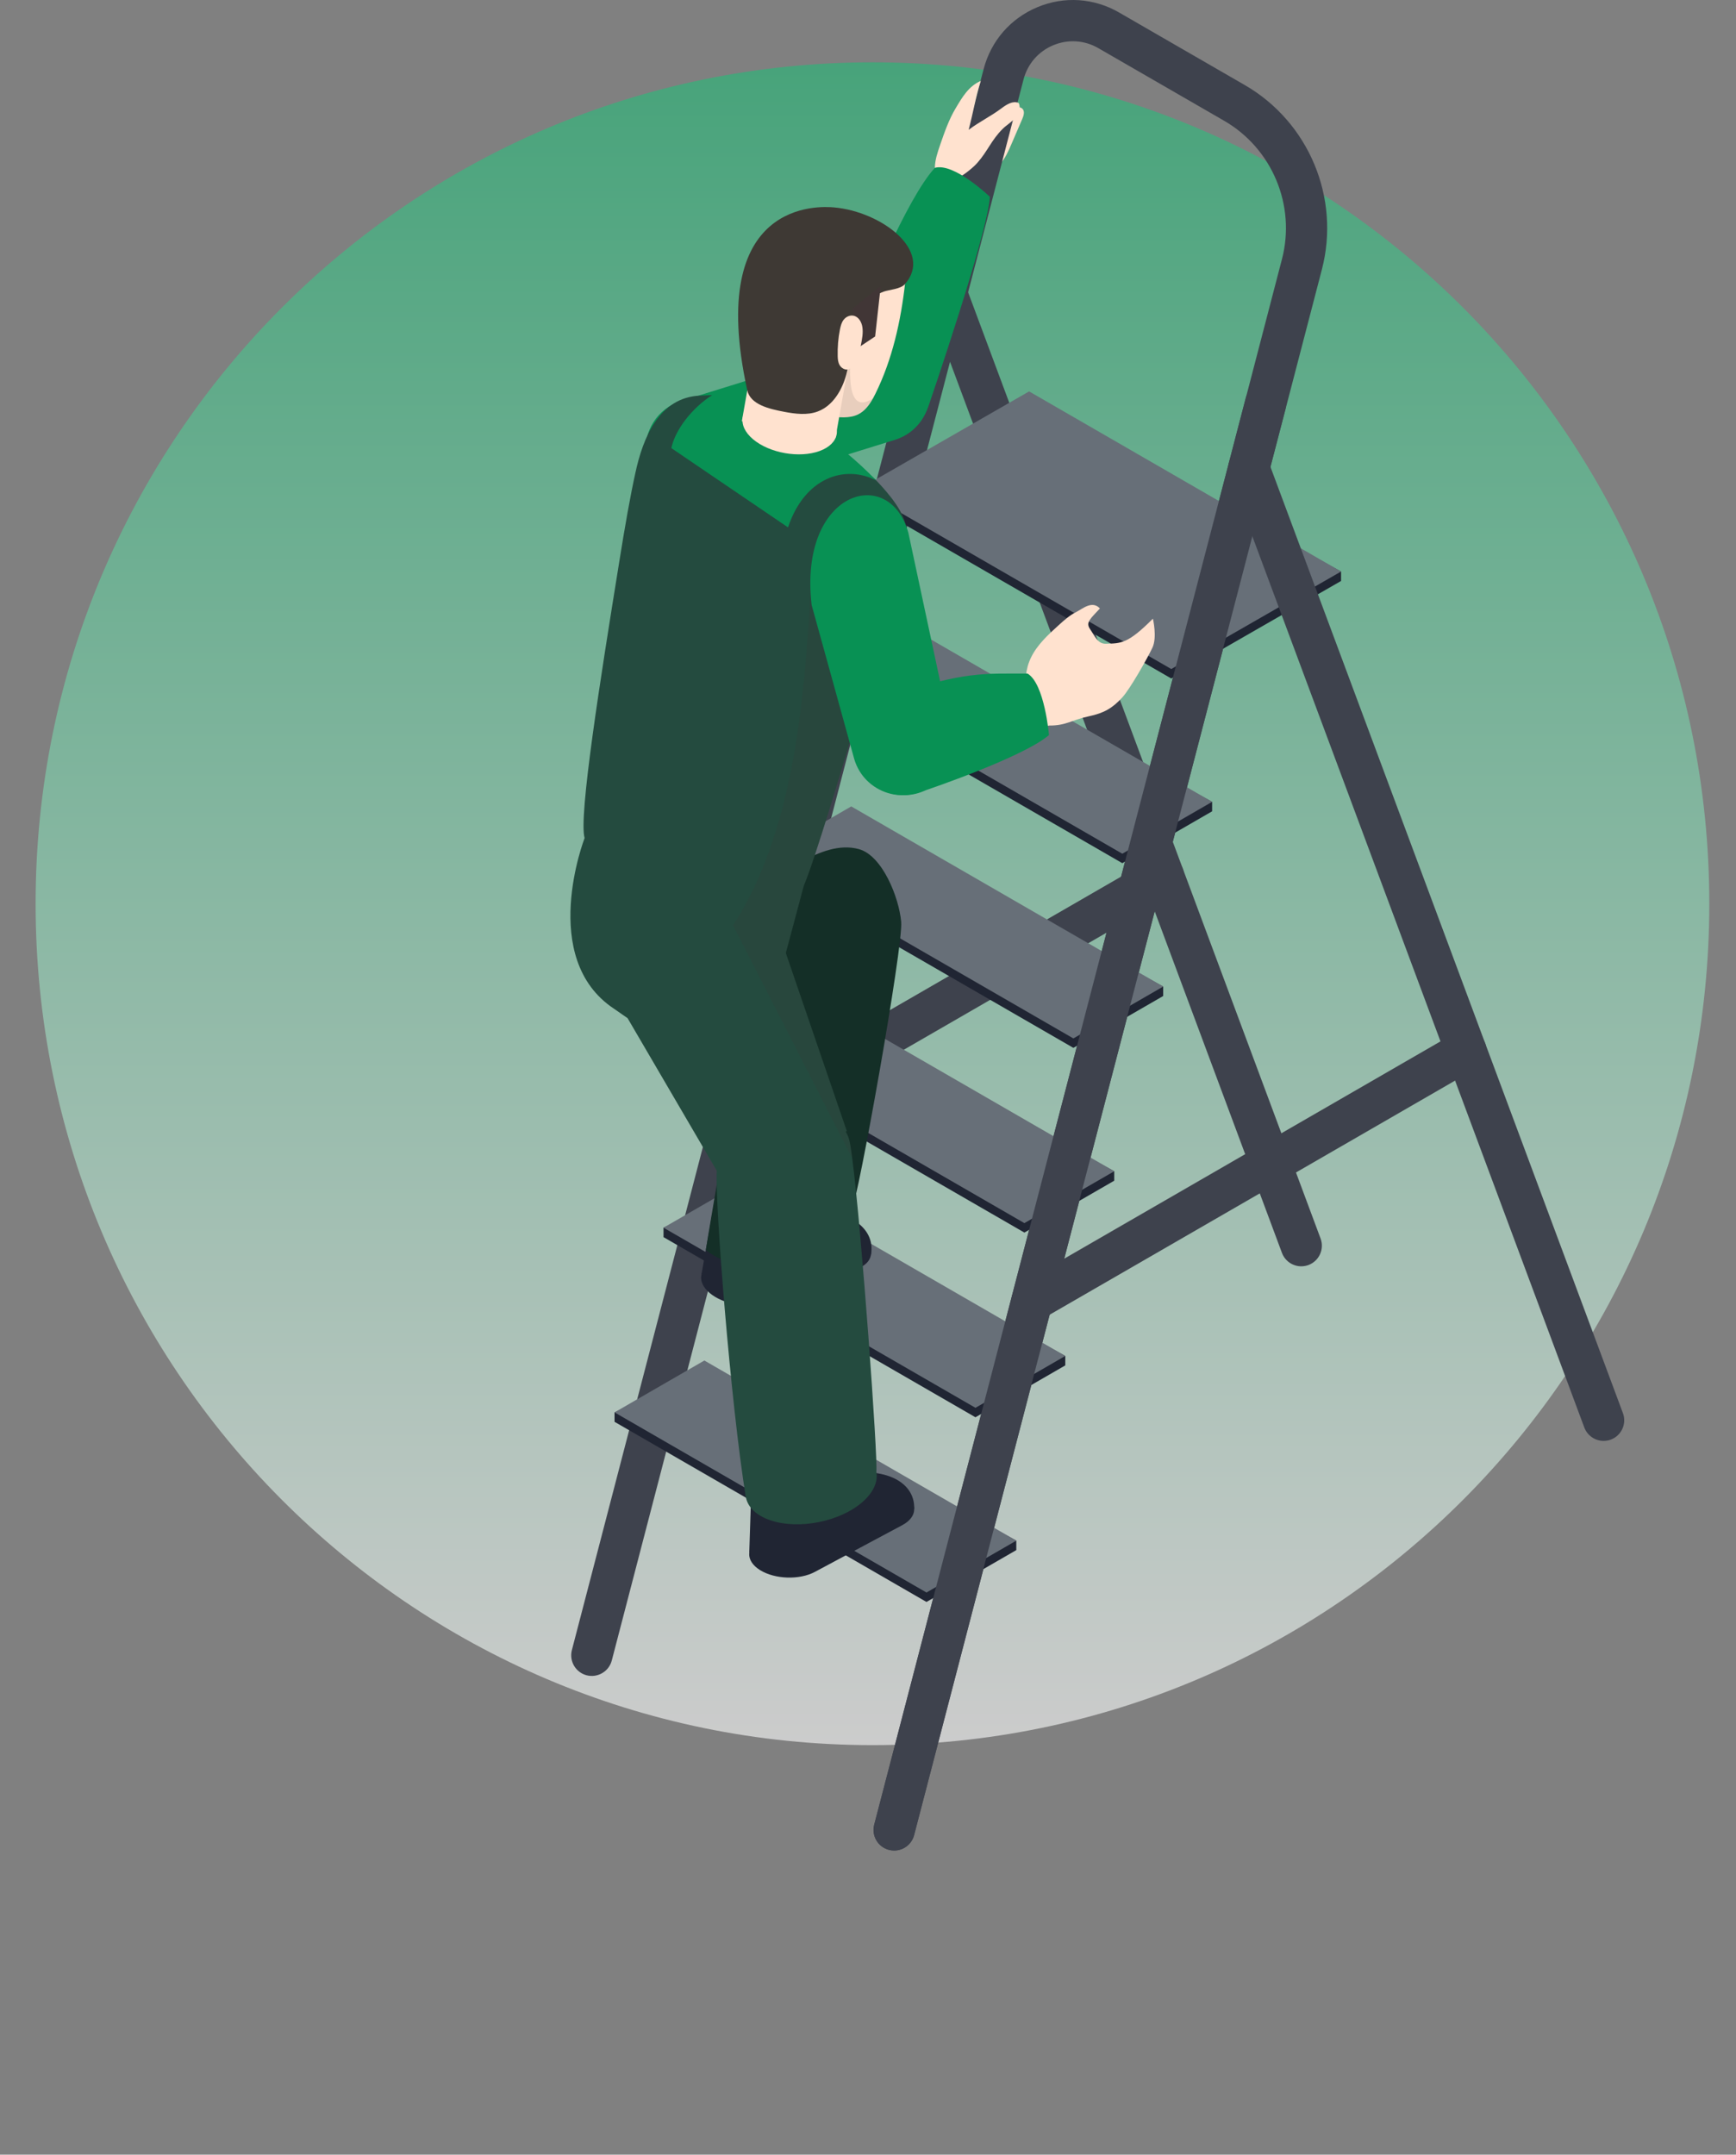 <?xml version="1.0" encoding="UTF-8"?> <svg xmlns="http://www.w3.org/2000/svg" width="195" height="242" viewBox="0 0 195 242" fill="none"><rect x="0" y="0" width="195" height="242" fill="#808080" stroke="none"/><path d="M98 196C149.915 196 192 153.691 192 101.5C192 49.309 149.915 7 98 7C46.085 7 4 49.309 4 101.5C4 153.691 46.085 196 98 196Z" fill="url(#paint0_linear_3424_6997)" fill-opacity="0.6"></path><path d="M114.824 13.371C114.418 14.316 114.009 15.259 113.602 16.205C113.271 16.971 112.93 17.754 112.373 18.376C111.817 18.999 110.995 19.449 110.165 19.344C110.804 16.971 111.899 14.721 113.372 12.755C113.553 12.513 113.75 12.266 114.021 12.133C114.292 11.997 114.658 12.003 114.861 12.229C115.133 12.529 114.985 13.002 114.824 13.371Z" fill="#FFE2CF"></path><path d="M146.167 142.223C146.436 142.223 146.709 142.175 146.974 142.079C148.172 141.631 148.782 140.297 148.337 139.102L108.489 32.14C108.043 30.938 106.712 30.34 105.512 30.776C104.315 31.224 103.704 32.557 104.15 33.753L143.997 140.714C144.345 141.647 145.228 142.223 146.167 142.223Z" fill="#3E424D"></path><path d="M81.955 128.839C82.348 128.839 82.746 128.741 83.11 128.529L131.853 100.387C132.96 99.748 133.341 98.332 132.702 97.223C132.063 96.117 130.649 95.735 129.538 96.374L80.794 124.517C79.687 125.158 79.307 126.573 79.946 127.681C80.377 128.422 81.154 128.839 81.955 128.839Z" fill="#3E424D"></path><path d="M115.92 148.448C116.312 148.448 116.711 148.349 117.075 148.138L165.818 119.995C166.925 119.356 167.305 117.94 166.666 116.831C166.027 115.724 164.616 115.341 163.503 115.982L114.759 144.125C113.652 144.764 113.272 146.18 113.911 147.289C114.342 148.031 115.121 148.448 115.92 148.448Z" fill="#3E424D"></path><path d="M100.443 207.839C101.472 207.839 102.411 207.149 102.682 206.107L148.485 30.262C150.579 22.223 147.016 13.711 139.824 9.555L125.691 1.396C122.868 -0.231 119.525 -0.449 116.517 0.811C113.509 2.068 111.313 4.597 110.489 7.755L64.236 185.332C63.916 186.569 64.657 187.832 65.894 188.157C67.121 188.473 68.395 187.738 68.719 186.499L114.972 8.922C115.426 7.176 116.641 5.778 118.305 5.082C119.967 4.39 121.814 4.505 123.373 5.407L137.506 13.565C142.901 16.682 145.572 23.067 144.002 29.095L98.199 204.94C97.877 206.177 98.618 207.441 99.857 207.765C100.054 207.815 100.25 207.839 100.443 207.839Z" fill="#3E424D"></path><path d="M69.031 159.689L104.069 179.92L114.158 174.096V173.033L79.119 153.865L69.031 158.629V159.689Z" fill="#202533"></path><path d="M69.031 158.629L104.069 178.86L114.158 173.033L79.119 152.803L69.031 158.629Z" fill="#676F78"></path><path d="M74.531 138.947L109.57 159.178L119.66 153.351V152.291L84.621 133.121L74.531 137.885V138.947Z" fill="#202533"></path><path d="M74.531 137.885L109.57 158.115L119.66 152.291L84.621 132.06L74.531 137.885Z" fill="#676F78"></path><path d="M80.029 118.203L115.066 138.434L125.158 132.607V131.547L90.119 112.378L80.029 117.141V118.203Z" fill="#202533"></path><path d="M80.029 117.14L115.066 137.371L125.158 131.547L90.119 111.316L80.029 117.14Z" fill="#676F78"></path><path d="M85.529 97.458L120.569 117.689L130.658 111.864V110.802L95.619 91.634L85.529 96.398V97.458Z" fill="#202533"></path><path d="M85.529 96.398L120.569 116.629L130.658 110.802L95.619 90.571L85.529 96.398Z" fill="#676F78"></path><path d="M91.025 76.716L126.065 96.945L136.154 91.12V90.058L101.115 70.89L91.025 75.654V76.716Z" fill="#202533"></path><path d="M91.025 75.653L126.065 95.884L136.154 90.057L101.115 69.827L91.025 75.653Z" fill="#676F78"></path><path d="M96.525 55.973L131.565 76.204L150.637 65.251V64.191L115.597 45.023L96.525 54.911V55.973Z" fill="#202533"></path><path d="M96.525 54.91L131.565 75.141L150.637 64.191L115.597 43.96L96.525 54.91Z" fill="#676F78"></path><path d="M180.131 161.831C180.4 161.831 180.673 161.784 180.938 161.687C182.136 161.239 182.746 159.906 182.298 158.71L142.451 51.748C142.005 50.549 140.674 49.947 139.474 50.384C138.276 50.832 137.666 52.166 138.112 53.361L177.959 160.323C178.308 161.256 179.192 161.831 180.131 161.831Z" fill="#3E424D"></path><path d="M100.437 207.839C101.466 207.839 102.405 207.149 102.676 206.107L144.403 45.905C144.726 44.668 143.984 43.404 142.745 43.08C141.504 42.766 140.243 43.501 139.92 44.738L98.193 204.94C97.871 206.177 98.612 207.44 99.851 207.765C100.048 207.814 100.244 207.839 100.437 207.839Z" fill="#3E424D"></path><path d="M107.284 20.075C105.421 19.781 105.531 19.274 105.01 18.846C105.024 17.961 105.316 17.104 105.605 16.266C106.092 14.859 106.581 13.439 107.346 12.159C108.108 10.879 108.806 9.683 110.171 9.084C109.556 11.043 109.373 12.393 108.808 14.579C110.086 13.62 111.255 13.096 112.533 12.136C113.086 11.722 113.789 11.286 114.421 11.565C114.709 12.12 114.44 12.815 114.021 13.277C113.6 13.737 113.043 14.055 112.603 14.497C111.352 15.752 110.953 16.959 109.776 18.298C109.164 18.994 107.648 20.131 107.284 20.075Z" fill="#FFE2CF"></path><path d="M118.914 70.219C119.52 69.671 120.136 69.114 120.87 68.748C121.601 68.383 122.669 67.396 123.551 68.337C122.517 69.469 121.917 69.882 122.439 70.647C122.961 71.411 123.292 72.325 124.214 72.3C125.932 72.255 126.676 72.317 129.503 69.486C129.503 69.486 130.002 71.573 129.447 72.748C128.89 73.924 126.951 77.361 126.074 78.32C124.97 79.528 124.023 80.089 122.285 80.455C120.389 80.853 119.768 81.505 117.831 81.488C117.732 81.517 117.632 81.544 117.533 81.573C115.31 79.781 114.56 76.391 115.82 73.831C116.524 72.397 117.732 71.292 118.914 70.219Z" fill="#FFE2CF"></path><path d="M103.726 88.866L104.042 88.734C104.042 88.734 114.931 85.053 117.83 82.557C117.83 82.557 117.339 76.788 115.42 75.649C110.763 75.684 108.357 75.302 99.831 78.267L99.366 78.462C97.338 79.313 96.067 81.205 95.917 83.255C95.853 84.112 95.989 84.997 96.344 85.846C97.546 88.72 100.854 90.072 103.726 88.866Z" fill="#089154"></path><path d="M104.287 45.608L104.406 45.286C104.406 45.286 111.04 25.924 111.186 22.101C111.186 22.101 107.151 18.222 105.008 18.853C101.864 22.288 97.499 32.986 93.87 41.251L93.695 41.723C92.939 43.788 93.461 46.007 94.861 47.513C95.446 48.142 96.188 48.645 97.051 48.963C99.974 50.036 103.214 48.534 104.287 45.608Z" fill="#089154"></path><path d="M79.837 55.818L83.141 54.793L100.538 49.394C101.272 49.165 101.925 48.802 102.48 48.34C103.924 47.129 104.701 45.245 104.467 43.329C104.425 42.998 104.354 42.663 104.251 42.334C103.76 40.744 102.626 39.528 101.222 38.883C100.002 38.32 98.576 38.188 97.194 38.618L96.318 38.889L95.174 39.244L81.573 43.466L76.492 45.042C73.848 45.862 72.237 48.453 72.564 51.109C72.605 51.438 72.673 51.771 72.776 52.099C73.702 55.078 76.864 56.738 79.837 55.818Z" fill="#089154"></path><path d="M101.471 167.736C103.139 168.774 103.088 170.366 101.356 171.291L91.531 176.544C89.799 177.471 87.042 177.38 85.374 176.343C83.706 175.305 83.757 173.715 85.489 172.788L95.314 167.535C97.046 166.611 99.803 166.699 101.471 167.736Z" fill="#202533"></path><path d="M84.521 163.346L93.627 165.752C99.158 164.48 102.792 166.331 102.691 169.466L84.162 174.389L84.521 163.346Z" fill="#202533"></path><path d="M96.881 139.006C98.383 140.272 98.104 141.84 96.259 142.509L85.785 146.302C83.938 146.972 81.222 146.487 79.72 145.223C78.218 143.958 78.495 142.39 80.342 141.72L90.816 137.928C92.663 137.258 95.379 137.743 96.881 139.006Z" fill="#202533"></path><path d="M80.732 132.237L89.4 135.918C95.056 135.452 98.388 137.804 97.84 140.892L78.796 143.113L80.732 132.237Z" fill="#202533"></path><path d="M79.29 140.344C79.28 140.22 85.308 104.429 86.094 103.245C86.986 101.902 88.58 97.569 89.994 96.794C91.987 95.703 94.292 94.76 96.482 95.368C99.126 96.104 100.983 100.805 101.228 103.537C101.472 106.27 96.316 135.004 95.722 135.643C91.112 147.935 79.331 140.835 79.29 140.344Z" fill="#142F27"></path><path d="M68.979 113.301L70.494 114.353L80.52 131.502L80.787 131.948L94.303 127.317L94.998 127.085L95.123 127.05L88.267 107.033L88.713 105.377L90.281 99.499L89.872 98.999L86.63 94.886L82.213 89.294L73.931 95.116L65.668 94.12C65.668 94.12 60.412 107.639 68.979 113.301Z" fill="#244B3F"></path><path d="M95.698 162.714C98.884 163.801 99.415 166.478 96.881 168.695C94.348 170.911 89.709 171.83 86.522 170.743C83.336 169.656 82.806 166.979 85.339 164.762C87.872 162.545 92.511 161.627 95.698 162.714Z" fill="#244B3F"></path><path d="M83.78 168.17L96.744 167.51C98.221 166.797 98.186 166.888 98.437 165.285C98.632 163.878 96.781 138.092 95.729 130.096C95.587 128.955 95.462 128.208 95.355 127.906C95.267 127.62 95.141 127.336 95 127.086C94.537 126.143 93.841 125.358 93.005 124.77C91.918 123.969 90.617 123.523 89.247 123.47C86.967 123.398 84.955 124.859 83.281 126.391C82.087 127.478 81.126 129.668 80.573 131.183C80.554 131.236 80.538 131.343 80.519 131.503C80.271 134.724 82.071 157.733 83.78 168.17Z" fill="#244B3F"></path><path d="M65.666 94.12C66.932 98.465 76.227 102.402 83.493 101.991C86.218 101.849 88.658 101.083 90.279 99.497C91.438 96.842 94.732 85.892 97.546 76.203C98.259 73.762 98.954 71.395 99.56 69.256C99.899 68.135 100.182 67.12 100.433 66.193C100.451 66.105 100.486 66.014 100.505 65.926C101.074 63.824 101.485 62.294 101.608 61.669C101.75 60.975 101.894 60.262 101.84 59.551C101.715 57.628 99.864 55.491 98.563 54.102L98.456 53.996C97.335 52.82 95.785 52.179 94.557 51.164C93.347 50.168 92.081 49.418 90.818 48.475C89.677 47.62 88.556 47.193 87.541 46.729C84.549 45.286 82.341 45.091 79.99 44.378L78.655 44.432C74.024 44.611 72.208 49.223 71.372 53.104C70.819 55.598 70.178 59.196 69.537 63.237C67.429 76.295 64.972 91.77 65.666 94.12Z" fill="#244B3F"></path><path opacity="0.15" d="M82.339 103.916L92.99 124.752C93.008 124.771 94.307 127.316 94.307 127.316L95.731 130.078C95.589 128.956 95.463 128.208 95.357 127.906C95.268 127.62 95.143 127.337 95.001 127.086L95.126 127.051L88.271 107.034L88.716 105.378L90.284 99.5C91.443 96.846 94.736 85.895 97.551 76.206L91.032 65.878C90.551 76.385 89.555 86.448 86.633 94.888C85.778 97.417 84.745 99.802 83.498 101.995C83.141 102.652 82.748 103.293 82.339 103.916Z" fill="#3C3131"></path><path d="M75.409 50.328L88.517 59.232C90.405 53.551 94.981 52.179 98.418 53.96C97.331 52.82 96.14 51.735 94.909 50.718C93.697 49.722 92.415 48.742 91.151 47.797C90.011 46.942 88.943 46.282 87.928 45.82C84.936 44.378 82.426 44.306 79.985 44.378C77.725 45.841 75.853 48.245 75.409 50.328Z" fill="#089154"></path><path d="M102.034 59.84L106.806 82.16C107.193 83.555 107.018 84.975 106.416 86.179C105.728 87.562 104.477 88.657 102.872 89.101C102.539 89.193 102.204 89.255 101.871 89.285C99.946 89.462 98.087 88.626 96.924 87.145C96.481 86.576 96.137 85.91 95.932 85.17L91.168 67.943C89.686 55.092 99.901 52.123 102.034 59.84Z" fill="#089154"></path><path d="M88.121 34.889C87.936 36.409 87.753 37.936 87.833 39.462C87.913 40.989 88.271 42.532 89.097 43.818C90.028 45.266 91.548 46.304 93.218 46.696C93.742 46.824 94.28 46.883 94.819 46.873C95.357 46.861 95.903 46.782 96.386 46.544C97.14 46.176 97.656 45.476 98.069 44.728C98.161 44.555 98.25 44.389 98.332 44.221C100.243 40.346 101.19 36.058 101.673 31.764C101.742 31.129 101.806 30.482 101.714 29.845C101.444 27.969 99.832 26.478 98.018 25.919C96.204 25.362 94.235 25.592 92.405 26.091C91.901 26.231 91.396 26.389 90.962 26.681C90.549 26.959 90.221 27.343 89.832 27.653C89.352 28.031 88.398 32.608 88.121 34.889Z" fill="#FFE2CF"></path><path opacity="0.1" d="M93.524 43.096C93.362 44.002 93.224 44.914 93.086 45.825C93.057 46.022 93.027 46.225 93.076 46.416C93.103 46.521 93.154 46.616 93.218 46.698C93.742 46.825 94.28 46.885 94.818 46.874C95.356 46.862 95.903 46.784 96.386 46.546C97.14 46.178 97.655 45.477 98.068 44.73C96.026 46.1 95.161 44.467 95.599 39.603C94.902 41.794 93.927 40.832 93.524 43.096Z" fill="#1D1D1B"></path><path d="M85.735 33.688L96.258 35.547L93.852 49.166L83.329 47.307L85.735 33.688Z" fill="#FFE2CF"></path><path d="M85.355 45.034C83.085 45.86 82.744 47.787 84.595 49.34C86.446 50.893 89.784 51.483 92.055 50.657C94.325 49.831 94.666 47.904 92.815 46.351C90.964 44.797 87.625 44.208 85.355 45.034Z" fill="#FFE2CF"></path><path d="M99.254 32.756C97.547 33.38 96.55 34.944 96.072 36.698C95.593 38.453 95.537 40.302 95.065 42.056C94.59 43.813 93.559 45.574 91.858 46.213C90.666 46.659 89.339 46.488 88.088 46.25C86.45 45.937 84.295 45.463 83.938 43.834C79.225 22.272 92.168 23.159 93.686 23.295C99.034 23.769 104.879 28.199 101.656 31.907C101.158 32.476 99.841 32.542 99.254 32.756Z" fill="#3E3934"></path><path d="M96.412 39.049L95.781 34.64L98.93 32.121L98.302 37.789L96.412 39.049Z" fill="#413636"></path><path d="M95.876 35.458C96.453 35.577 96.782 36.179 96.866 36.719C96.971 37.395 96.84 38.069 96.706 38.728C96.538 39.566 96.355 40.438 95.808 41.105C95.662 41.284 95.478 41.455 95.235 41.498C94.874 41.563 94.491 41.317 94.311 41.005C94.13 40.692 94.103 40.331 94.095 39.984C94.07 38.981 94.154 37.98 94.347 37.007C94.426 36.616 94.524 36.218 94.773 35.903C95.021 35.589 95.449 35.371 95.876 35.458Z" fill="#FFE2CF"></path><defs><linearGradient id="paint0_linear_3424_6997" x1="98" y1="7" x2="98" y2="196" gradientUnits="userSpaceOnUse"><stop stop-color="#22BB77"></stop><stop offset="1" stop-color="white"></stop></linearGradient></defs></svg> 
